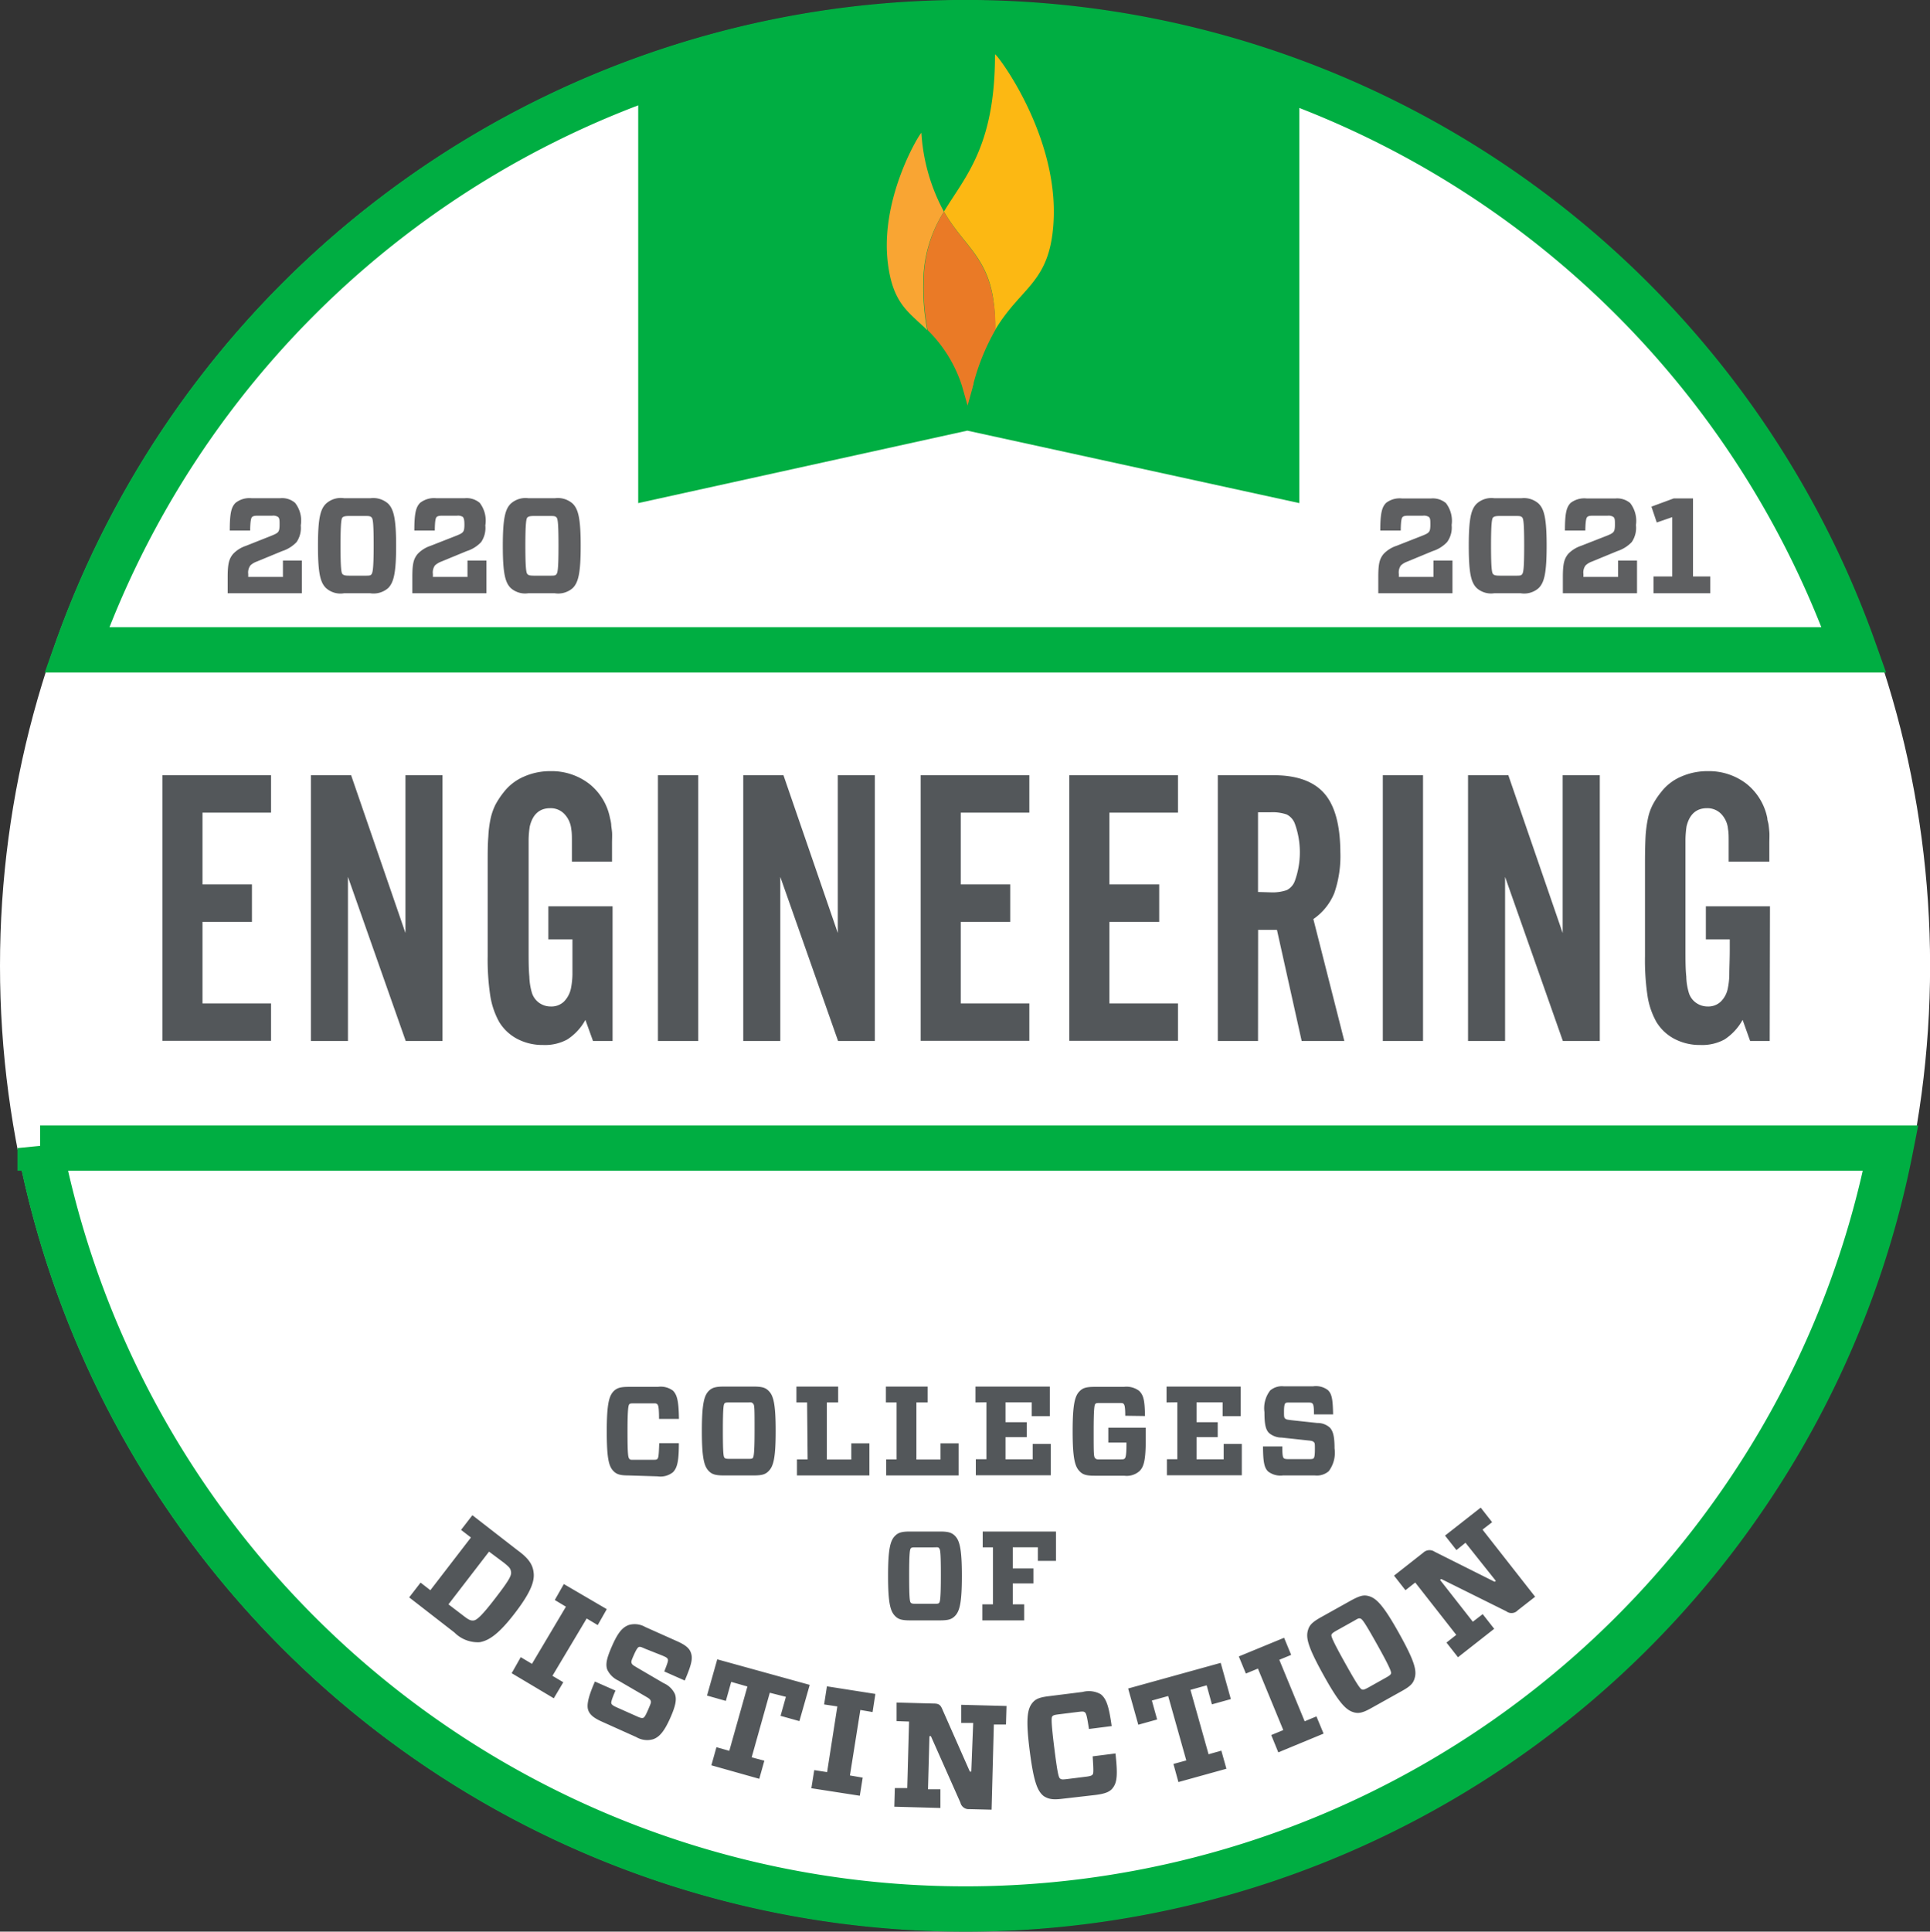 <svg xmlns="http://www.w3.org/2000/svg" viewBox="0 0 213.11 213.24"><rect x="0" y="0" width="213.11" height="213.24" fill="#333333" stroke="none"/><g data-name="Layer 2"><g data-name="Layer 1"><circle cx="106.56" cy="106.62" r="106.56" style="fill:#fff"/><path d="M70.47 8.54v47l36.34-8 36.66 8V9.87a67.69 67.69 0 0 0-35-8 171.34 171.34 0 0 0-38 6.67z" style="fill:#00ae42"/><path d="M204.72 71.74a104.14 104.14 0 0 0-196.24 0zm-200.29 55A104.13 104.13 0 0 0 192.13 166a103.57 103.57 0 0 0 16.64-39.26z" style="fill:none;stroke:#00ae42;stroke-miterlimit:10;stroke-width:5px"/><path d="M109.89 36.41c2.93-4.91 6.21-5.17 6.46-12.4.32-9.53-6.47-18.32-6.48-18 0 10.17-3.3 13.47-5.64 17.35 2.18 3.77 5 5.1 5.53 10.34a20.21 20.21 0 0 1 .13 2.7" style="fill:#fcb813"/><path d="M104.23 23.37a20.91 20.91 0 0 1-2.49-8.69c0-.26-4.64 7.07-3.69 14.45.57 4.45 2.32 5.33 4.34 7.32a24.46 24.46 0 0 1-.44-5.17 14.61 14.61 0 0 1 2.28-7.91" style="fill:#f9a533"/><path d="M109.76 33.71c-.58-5.24-3.35-6.57-5.53-10.34a14.61 14.61 0 0 0-2.23 7.91 23.76 23.76 0 0 0 .44 5.17 15.13 15.13 0 0 1 3.78 6.14l.62 2.18.56-2c0-.12.07-.24.1-.36a1.1 1.1 0 0 1 0-.11 24.5 24.5 0 0 1 2.41-5.89 20.21 20.21 0 0 0-.13-2.7" style="fill:#ea7a26"/><path d="M69.39 162.88c-.92 0-1.3-.13-1.64-.47-.53-.53-.75-1.41-.75-4.41s.25-3.92.78-4.44c.34-.33.72-.46 1.64-.46h3.22a2.26 2.26 0 0 1 1.67.42c.49.49.63 1.27.66 3.12h-2.2c0-1.2-.07-1.49-.18-1.61s-.21-.11-.61-.11h-1.86c-.43 0-.55 0-.64.11s-.19.48-.19 3 .07 2.85.19 3 .21.12.64.12H72c.41 0 .52 0 .61-.12s.14-.34.18-1.71h2.17c0 1.92-.16 2.72-.66 3.21a2.2 2.2 0 0 1-1.68.45zm13.84-9.81c.93 0 1.3.13 1.63.46.54.52.79 1.43.79 4.44s-.25 3.91-.79 4.44c-.33.34-.7.47-1.63.47h-3.31c-.92 0-1.3-.13-1.64-.47-.53-.53-.78-1.44-.78-4.44s.25-3.92.78-4.44c.34-.33.72-.46 1.64-.46zM80 160.93c.1.1.21.12.65.12h1.86c.42 0 .55 0 .63-.12s.18-.48.18-3 0-2.84-.18-3-.21-.11-.63-.11h-1.86c-.44 0-.55 0-.65.11s-.18.48-.18 3 .07 2.89.18 3zm9.12-6.11h-1.18v-1.75h4.61v1.75H91.3v6.3H94v-1.78h2v3.54h-8v-1.77h1.18zm9.88 0h-1.18v-1.75h4.61v1.75h-1.24v6.3h2.66v-1.78h2v3.54h-8v-1.77H99zm8.71 0v-1.75h8.21v3.26h-2v-1.52h-2.89V157h2.34v1.65h-2.34v2.45h3v-1.7h2v3.46h-8.28v-1.77h1.17v-6.29zm16.54 1.47c0-1-.08-1.19-.17-1.3s-.2-.11-.62-.11h-1.88c-.43 0-.54 0-.64.11s-.18.57-.18 3 0 2.86.18 3 .21.12.64.12h2c.39 0 .53 0 .63-.12s.17-.49.17-1.46v-.28h-2v-1.64h4.13v1.33c0 2.26-.21 3-.7 3.47a2.13 2.13 0 0 1-1.68.5h-3.27c-.92 0-1.3-.13-1.63-.47-.54-.53-.79-1.44-.79-4.44s.25-3.92.79-4.44c.33-.33.71-.46 1.63-.46h3.24a2.33 2.33 0 0 1 1.67.43c.49.48.63 1 .66 2.79zm4.56-1.47v-1.75H137v3.26h-2v-1.52h-2.88V157h2.34v1.65h-2.34v2.45h3v-1.7h2v3.46h-8.27v-1.77H130v-6.29zm17.91 7.59a2 2 0 0 1-1.53.47h-3.53a2.23 2.23 0 0 1-1.64-.44c-.41-.41-.55-1-.56-2.76h2.13c0 1 .07 1.19.15 1.28s.23.12.65.12h2c.41 0 .58 0 .67-.11s.13-.38.13-1 0-.67-.14-.79-.28-.13-.67-.17l-2.87-.31a2.16 2.16 0 0 1-1.39-.51c-.38-.39-.5-1-.5-2.29a3.22 3.22 0 0 1 .63-2.4 2 2 0 0 1 1.49-.46H145a2.19 2.19 0 0 1 1.63.42c.42.42.54.95.57 2.68h-2.11c0-.89-.07-1.1-.17-1.2s-.21-.11-.6-.11h-1.83c-.36 0-.5 0-.58.1s-.13.37-.13.9 0 .67.14.78.24.11.67.17l2.87.31a2 2 0 0 1 1.36.49c.38.38.54 1 .54 2.31a3.38 3.38 0 0 1-.64 2.52zm-42.93 6.66c.94 0 1.3.13 1.64.46.53.52.78 1.43.78 4.44s-.25 3.91-.78 4.44c-.34.34-.7.47-1.64.47h-3.3c-.93 0-1.31-.13-1.64-.47-.54-.53-.79-1.44-.79-4.44s.25-3.92.79-4.44c.33-.33.71-.46 1.64-.46zm-3.22 7.86c.1.1.21.12.64.12h1.87c.42 0 .54 0 .63-.12s.18-.48.18-3-.06-2.84-.18-3-.21-.11-.63-.11h-1.87c-.43 0-.54 0-.64.11s-.18.48-.18 3 .07 2.89.18 3zm7.94-6.11v-1.75h8.09v3.24h-2v-1.5h-2.77v2.34h2.28v1.65h-2.28v2.31h1.26v1.77h-4.62v-1.77h1.17v-6.29zM29.93 89.71h-7.57v7.92h5.46v4.14h-5.46v9h7.57v4.13h-12V85.58h12zm14.87 25.21L38.42 96.8v18.12h-4.09V85.58h4.44l6 17.42V85.58h4.09v29.34zm22.84 0h-2.16l-.84-2.33a6 6 0 0 1-2 2.16 5.17 5.17 0 0 1-2.67.61 6 6 0 0 1-2.83-.66 5.12 5.12 0 0 1-2-1.85 8.68 8.68 0 0 1-1-2.9 26.58 26.58 0 0 1-.29-4.4V95.3c0-1.14 0-2.11.07-2.91a12.39 12.39 0 0 1 .26-2.06 6.6 6.6 0 0 1 .55-1.54 9.18 9.18 0 0 1 .88-1.32 5.61 5.61 0 0 1 2.25-1.74 7.14 7.14 0 0 1 2.9-.6 6.81 6.81 0 0 1 4.29 1.39 6.35 6.35 0 0 1 2.31 3.81 4.28 4.28 0 0 1 .13.68c0 .22.06.5.09.83s0 .77 0 1.28v2h-4.43v-2.2c0-.58 0-1-.07-1.37a2.82 2.82 0 0 0-.76-1.69 2.08 2.08 0 0 0-1.57-.64c-1.18 0-1.93.68-2.25 2a10 10 0 0 0-.13 1.51v12.08c0 1.17 0 2.19.08 3a7.07 7.07 0 0 0 .26 1.71 2.14 2.14 0 0 0 .8 1.17 2.21 2.21 0 0 0 1.32.42 2 2 0 0 0 1.43-.53 2.9 2.9 0 0 0 .78-1.45 8.79 8.79 0 0 0 .17-1.57v-3.86h-2.66v-3.65h7.09zm9.46 0h-4.45V85.58h4.45zm15.44 0L86.16 96.8v18.12h-4.09V85.58h4.44l6 17.42V85.58h4.09v29.34zm21.12-25.21h-7.57v7.92h5.46v4.14h-5.46v9h7.57v4.13h-12V85.58h12zm16.41 0h-7.57v7.92h5.5v4.14h-5.5v9h7.57v4.13h-12V85.58h12zm8.84 25.21h-4.44V85.58h6.16q3.83 0 5.59 2t1.78 6.49a12.44 12.44 0 0 1-.67 4.53 6.43 6.43 0 0 1-2.31 2.86l3.42 13.46h-4.71L141 102.65h-2.08zm1.39-16.41a4.85 4.85 0 0 0 1.77-.24 1.82 1.82 0 0 0 .9-1 9.31 9.31 0 0 0 0-6.36 1.86 1.86 0 0 0-.9-1 4.85 4.85 0 0 0-1.77-.24h-1.39v8.8zm16.83 16.41h-4.44V85.58h4.44zm15.44 0-6.38-18.12v18.12h-4.09V85.58h4.45l6 17.42V85.58h4.1v29.34zm22.84 0h-2.16l-.83-2.33a6.07 6.07 0 0 1-2 2.16 5.16 5.16 0 0 1-2.66.61 6 6 0 0 1-2.84-.66 5.09 5.09 0 0 1-2-1.85 8.47 8.47 0 0 1-1-2.9 26.76 26.76 0 0 1-.28-4.4V95.3q0-1.71.06-2.91a13.45 13.45 0 0 1 .27-2.06 5.8 5.8 0 0 1 .55-1.54 8.41 8.41 0 0 1 .88-1.32 5.51 5.51 0 0 1 2.24-1.74 7.15 7.15 0 0 1 2.91-.6 6.81 6.81 0 0 1 4.29 1.39 6.44 6.44 0 0 1 2.31 3.81c0 .23.1.46.13.68s.06.5.09.83 0 .77 0 1.28v2h-4.49v-2.2c0-.58 0-1-.07-1.37a2.76 2.76 0 0 0-.75-1.69 2.12 2.12 0 0 0-1.58-.64c-1.18 0-1.93.68-2.25 2a10.5 10.5 0 0 0-.12 1.51v12.08c0 1.17 0 2.19.09 3a6.59 6.59 0 0 0 .26 1.71 2.09 2.09 0 0 0 .8 1.17 2.21 2.21 0 0 0 1.32.42 2 2 0 0 0 1.42-.53 2.76 2.76 0 0 0 .78-1.45 7.93 7.93 0 0 0 .17-1.57c0-.71.05-1.64.05-2.79v-1.07h-2.64v-3.65h7.08zM58.92 173.58c.14 1-.36 2.28-2.09 4.53s-2.83 3-3.86 3.18a3.64 3.64 0 0 1-2.79-1.07l-5-3.88 1.26-1.63 1.08.84 4.48-5.82-1.09-.84 1.25-1.62 5 3.88c1.17.85 1.66 1.54 1.76 2.43zm-9.4 3.53 1.65 1.26c.54.42.79.56 1.13.52s.88-.49 2.38-2.44 1.81-2.5 1.75-2.92-.23-.55-.77-1L54 171.29zm12.68 8.6-1.05 1.77-4.65-2.77 1-1.77 1.24.74 3.75-6.31-1.23-.74 1-1.76 4.74 2.77-1 1.76-1.22-.73L61 185zm9.92 6.29a2.35 2.35 0 0 1-1.85-.23l-3.76-1.69c-.88-.39-1.34-.74-1.54-1.24s-.1-1.34.72-3.21l2.27 1c-.43 1-.5 1.3-.45 1.43s.18.24.63.44l2.11.94c.43.2.62.25.77.2s.31-.34.59-1 .31-.72.23-.91-.24-.27-.63-.5l-2.92-1.7a2.54 2.54 0 0 1-1.23-1.2c-.22-.6-.08-1.27.55-2.69s1.13-2 1.82-2.25a2.34 2.34 0 0 1 1.82.22l3.49 1.56c.9.4 1.35.75 1.53 1.23.25.64.13 1.27-.66 3.12l-2.26-1c.39-1 .45-1.2.39-1.35s-.17-.22-.59-.4l-1.94-.77c-.39-.18-.54-.23-.67-.18s-.31.33-.56.9-.31.72-.23.9.2.23.64.5l2.91 1.7a2.43 2.43 0 0 1 1.22 1.18c.22.58.1 1.3-.54 2.72s-1.17 2.04-1.86 2.28zm12.28 2.37-.56 2-5.29-1.49.56-2 1.42.4 2-7.1-1.79-.51-.59 2.1-2.08-.59 1.13-4L89.41 186l-1.14 4-2.08-.58.59-2.1-1.78-.45-2 7.13zm10.86 1.87-.32 2-5.35-.83.32-2 1.42.22 1.13-7.25-1.46-.22.31-2 5.35.84-.31 2-1.35-.23-1.15 7.23zm12.2-6.04h-1.32v-2l5 .13-.06 2.05h-1.34l-.25 9.4-2.44-.06a.94.94 0 0 1-1-.72l-3.26-7.34h-.16l-.16 5.87h1.37v2.06l-5.09-.14.06-2.06h1.37l.2-7.34L99 190v-2.05l4.09.11c.61 0 .78.17 1 .72l3 6.79h.16zm9.79 8.38c-1.07.13-1.53 0-2-.3-.69-.54-1.11-1.56-1.55-5s-.27-4.58.27-5.26c.34-.44.76-.64 1.83-.77l3.74-.47a2.67 2.67 0 0 1 2 .25c.64.5.91 1.38 1.21 3.52l-2.51.32c-.21-1.4-.3-1.73-.45-1.84s-.26-.1-.71-.05l-2.16.27c-.5.06-.63.11-.73.23s-.14.57.22 3.46.49 3.29.64 3.4.26.12.76.06l2.16-.27c.47-.06.59-.13.68-.24s.11-.41 0-2l2.52-.32c.24 2.23.21 3.17-.3 3.81-.32.44-.88.64-1.88.77zm17.61-5.32.56 2-5.3 1.47-.55-2 1.42-.39-2-7.11-1.8.5.58 2.09-2.08.58-1.12-4 10.22-2.83 1.12 4-2.09.58-.58-2.1-1.79.5 2 7.11zm10.5-3.78.79 1.9-5 2.07-.78-1.91 1.33-.55-2.8-6.79-1.33.55-.78-1.89 5-2.06.78 1.89-1.31.54 2.8 6.79zm3.84-12.81c1-.54 1.4-.62 1.94-.47.83.23 1.61 1 3.33 4.08s2 4.13 1.73 5c-.15.53-.45.87-1.41 1.4l-3.37 1.88c-.94.53-1.4.62-1.93.47-.85-.24-1.62-1-3.33-4.08s-2-4.14-1.73-5c.15-.53.46-.87 1.4-1.4zm1.2 9.84c.15.05.28 0 .73-.24l1.89-1.06c.43-.24.55-.34.58-.49s-.09-.59-1.5-3.11-1.68-2.87-1.88-2.93-.28 0-.71.25l-1.9 1.06c-.44.25-.54.34-.59.48s.09.59 1.51 3.13 1.69 2.86 1.87 2.91zm11.42-16.2-1 .81-1.26-1.6 3.94-3.09 1.26 1.61-1.06.82 5.81 7.41-1.92 1.5a.94.94 0 0 1-1.26.11l-7.19-3.57-.13.1 3.62 4.62 1.09-.84 1.27 1.62-4 3.14-1.27-1.62 1.08-.85-4.53-5.78-1.08.85-1.26-1.61 3.22-2.53a1 1 0 0 1 1.26-.11l6.63 3.32.13-.1z" style="fill:#53575a"/><path d="M32.75 59.84a3.79 3.79 0 0 1-1.6 1L28.34 62a1.88 1.88 0 0 0-.7.43 1.32 1.32 0 0 0-.23.94v.32h3.83v-1.8h2.09v3.6h-8.19v-1.78c0-1.45.14-2 .59-2.55a3.4 3.4 0 0 1 1.42-.9L30 59.13c.49-.2.63-.3.72-.42s.15-.29.15-.79 0-.72-.18-.86a1 1 0 0 0-.63-.13h-1.58c-.42 0-.57.06-.66.16s-.18.36-.2 1.48h-2.25c0-2 .19-2.61.64-3.06a2.48 2.48 0 0 1 1.78-.51h3.14a2.2 2.2 0 0 1 1.65.51 3.17 3.17 0 0 1 .63 2.49 2.78 2.78 0 0 1-.46 1.84zm10.11-4.24c.59.6.88 1.58.88 4.66s-.29 4.06-.88 4.66a2.45 2.45 0 0 1-2 .57H38a2.38 2.38 0 0 1-2-.57c-.62-.6-.89-1.6-.89-4.66s.27-4.06.89-4.66a2.42 2.42 0 0 1 2-.6h2.9a2.48 2.48 0 0 1 1.96.6zm-4.28 7.95h1.69c.51 0 .65 0 .76-.17s.23-.52.23-3.12-.09-3-.23-3.14-.25-.16-.76-.16h-1.69c-.49 0-.64.06-.76.16s-.22.53-.22 3.14.1 3 .22 3.12.27.17.76.17zm14.55-3.71a3.72 3.72 0 0 1-1.6 1L48.72 62a2 2 0 0 0-.7.43 1.33 1.33 0 0 0-.22.94v.32h3.82v-1.8h2.09v3.6h-8.18v-1.78c0-1.45.13-2 .58-2.55a3.4 3.4 0 0 1 1.42-.9l2.88-1.13c.5-.2.63-.3.72-.42s.15-.29.15-.79-.05-.72-.18-.86a1 1 0 0 0-.63-.13h-1.61c-.42 0-.57.06-.66.16s-.18.36-.19 1.48h-2.26c0-2 .2-2.61.64-3.06a2.49 2.49 0 0 1 1.78-.51h3.14a2.24 2.24 0 0 1 1.66.51 3.22 3.22 0 0 1 .62 2.49 2.78 2.78 0 0 1-.46 1.84zm10.11-4.24c.6.6.88 1.58.88 4.66s-.28 4.06-.88 4.66a2.43 2.43 0 0 1-2 .57h-2.9a2.38 2.38 0 0 1-1.94-.57c-.61-.6-.88-1.6-.88-4.66s.27-4.06.88-4.66a2.42 2.42 0 0 1 1.94-.6h2.94a2.47 2.47 0 0 1 1.96.6zM59 63.55h1.69c.5 0 .64 0 .76-.17s.22-.52.22-3.12-.09-3-.22-3.14-.26-.16-.76-.16H59c-.5 0-.64.06-.76.16s-.23.53-.23 3.14.11 3 .23 3.12.23.17.76.17zm100.79-3.71a3.72 3.72 0 0 1-1.6 1l-2.8 1.16a1.93 1.93 0 0 0-.71.43 1.33 1.33 0 0 0-.22.94v.32h3.82v-1.8h2.1v3.6h-8.19v-1.78c0-1.45.13-2 .58-2.55a3.4 3.4 0 0 1 1.42-.9l2.88-1.13c.5-.2.63-.3.72-.42s.15-.29.15-.79 0-.72-.18-.86a1 1 0 0 0-.63-.13h-1.61c-.42 0-.57.06-.66.16s-.18.36-.19 1.48h-2.26c0-2 .2-2.61.65-3.06a2.45 2.45 0 0 1 1.77-.48H158a2.24 2.24 0 0 1 1.66.51 3.21 3.21 0 0 1 .63 2.42 2.71 2.71 0 0 1-.5 1.88zm10.11-4.24c.6.6.88 1.58.88 4.66s-.28 4.06-.88 4.66a2.41 2.41 0 0 1-2 .57H165a2.38 2.38 0 0 1-1.94-.57c-.61-.6-.88-1.6-.88-4.66s.27-4.06.88-4.66A2.42 2.42 0 0 1 165 55h3a2.44 2.44 0 0 1 1.9.6zm-4.27 7.95h1.69c.51 0 .64 0 .76-.17s.22-.52.22-3.12-.09-3-.22-3.14-.25-.16-.76-.16h-1.69c-.49 0-.64.06-.76.16s-.23.53-.23 3.14.11 3 .23 3.12.27.17.76.17zm14.55-3.71a3.86 3.86 0 0 1-1.6 1L175.77 62a1.88 1.88 0 0 0-.7.43 1.32 1.32 0 0 0-.23.94v.32h3.83v-1.8h2.09v3.6h-8.19v-1.78c0-1.45.14-2 .58-2.55a3.47 3.47 0 0 1 1.42-.9l2.89-1.13c.49-.2.62-.3.71-.42s.15-.29.15-.79 0-.72-.18-.86a1 1 0 0 0-.62-.13h-1.62c-.42 0-.56.06-.65.16s-.18.36-.2 1.48h-2.25c0-2 .19-2.61.64-3.06a2.48 2.48 0 0 1 1.78-.48h3.13a2.23 2.23 0 0 1 1.66.51 3.21 3.21 0 0 1 .63 2.42 2.78 2.78 0 0 1-.46 1.88zm8.67 3.8v1.85h-6.27v-1.85h2.07v-6.55l-1.71.59-.59-1.75 2.47-.91h2.12v8.62z" style="fill:#5e5f61"/></g></g></svg>